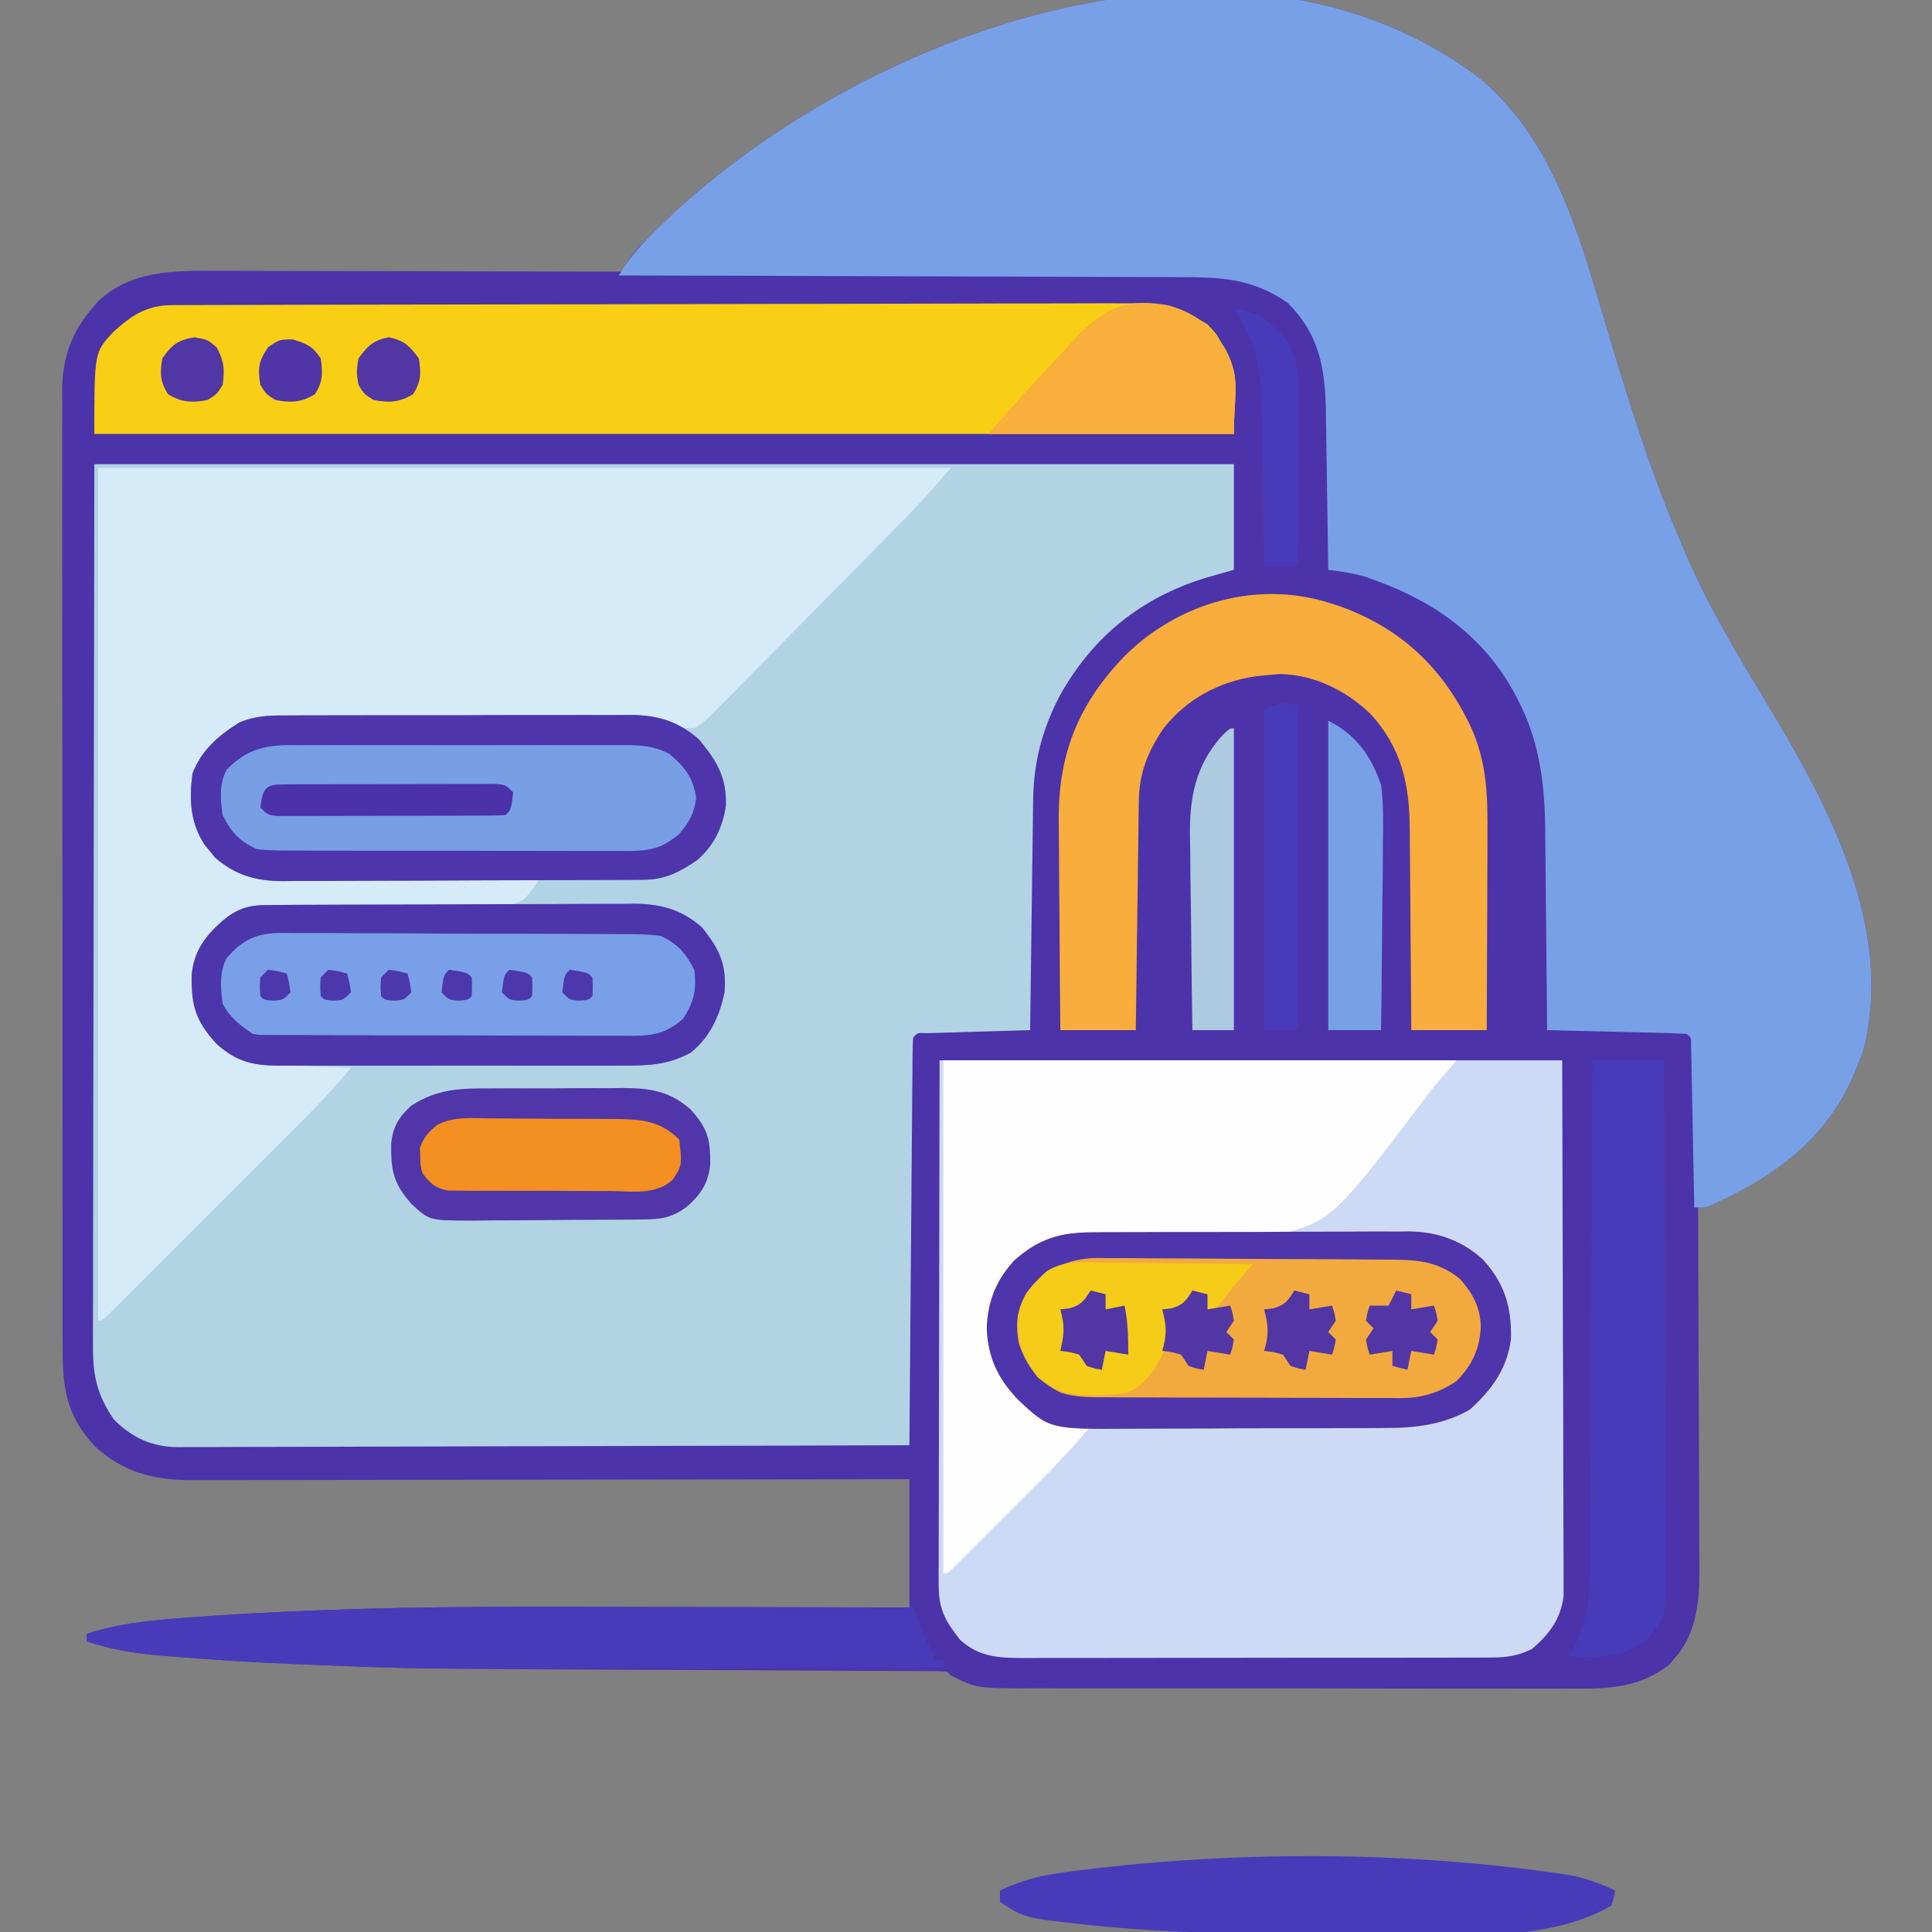 <?xml version="1.0" encoding="UTF-8"?>
<svg version="1.1" xmlns="http://www.w3.org/2000/svg" width="512" height="512">
<rect width="100%" height="100%" fill="#808080" stroke="none"/>
<path d="M0 0 C20.452 17.485 26.812 44.703 34.262 69.41 C39.856 87.945 45.581 106.117 53.375 123.875 C53.72 124.681 54.066 125.487 54.421 126.317 C60.551 140.528 68.59 153.622 76.559 166.848 C92.436 193.307 109.217 225.084 101.25 257 C100.681 258.646 100.054 260.272 99.375 261.875 C98.973 262.853 98.571 263.832 98.156 264.84 C90.334 282.07 76.073 291.443 59.375 298.875 C58.715 298.875 58.055 298.875 57.375 298.875 C57.385 300.815 57.385 300.815 57.395 302.794 C57.456 315.005 57.501 327.216 57.53 339.428 C57.546 345.705 57.567 351.982 57.601 358.26 C57.634 364.322 57.652 370.385 57.66 376.447 C57.665 378.755 57.676 381.064 57.692 383.372 C57.714 386.615 57.717 389.858 57.716 393.101 C57.732 394.52 57.732 394.52 57.748 395.967 C57.713 403.739 56.662 412.263 51.25 418.25 C50.732 418.856 50.214 419.462 49.68 420.086 C41.171 426.691 32.111 426.443 21.783 426.377 C20.11 426.38 18.437 426.386 16.764 426.393 C12.241 426.407 7.719 426.396 3.196 426.379 C-1.547 426.365 -6.291 426.372 -11.034 426.376 C-18.998 426.378 -26.96 426.365 -34.924 426.342 C-44.119 426.315 -53.313 426.313 -62.508 426.325 C-71.37 426.336 -80.232 426.33 -89.093 426.315 C-92.857 426.31 -96.622 426.31 -100.386 426.314 C-104.821 426.319 -109.255 426.309 -113.69 426.287 C-115.314 426.282 -116.938 426.281 -118.561 426.286 C-133.812 426.328 -133.812 426.328 -140.625 422.875 C-140.955 422.545 -141.285 422.215 -141.625 421.875 C-143.347 421.771 -145.074 421.737 -146.8 421.73 C-147.924 421.723 -149.048 421.716 -150.206 421.709 C-152.074 421.705 -152.074 421.705 -153.98 421.701 C-155.984 421.691 -157.988 421.681 -159.993 421.671 C-162.162 421.66 -164.331 421.652 -166.5 421.645 C-171.072 421.63 -175.643 421.606 -180.215 421.58 C-192.422 421.514 -204.629 421.457 -216.836 421.408 C-282.686 421.142 -282.686 421.142 -311.754 419.965 C-312.722 419.927 -313.691 419.888 -314.688 419.849 C-325.317 419.415 -335.919 418.755 -346.523 417.908 C-347.521 417.831 -348.518 417.754 -349.546 417.674 C-356.474 417.091 -362.997 416.055 -369.625 413.875 C-369.625 413.215 -369.625 412.555 -369.625 411.875 C-362.008 409.369 -354.499 408.461 -346.542 407.843 C-345.486 407.759 -344.43 407.675 -343.341 407.588 C-332.718 406.764 -322.092 406.184 -311.445 405.758 C-310.412 405.716 -309.379 405.674 -308.314 405.63 C-279.298 404.485 -250.266 404.642 -221.233 404.731 C-213.614 404.754 -205.996 404.764 -198.377 404.774 C-182.793 404.795 -167.209 404.831 -151.625 404.875 C-151.625 393.655 -151.625 382.435 -151.625 370.875 C-154.073 370.879 -156.521 370.884 -159.043 370.888 C-182.101 370.929 -205.158 370.959 -228.216 370.979 C-240.07 370.989 -251.924 371.003 -263.779 371.026 C-274.112 371.046 -284.445 371.059 -294.779 371.063 C-300.249 371.066 -305.719 371.072 -311.19 371.086 C-316.342 371.1 -321.494 371.104 -326.646 371.101 C-328.534 371.102 -330.421 371.106 -332.309 371.113 C-334.894 371.123 -337.479 371.121 -340.064 371.116 C-341.174 371.124 -341.174 371.124 -342.307 371.133 C-352.166 371.077 -360.288 368.87 -367.574 362.051 C-374.846 354.291 -376.072 346.877 -376.013 336.571 C-376.018 335.452 -376.023 334.333 -376.029 333.179 C-376.043 329.439 -376.036 325.698 -376.029 321.957 C-376.035 319.271 -376.042 316.585 -376.05 313.899 C-376.067 307.367 -376.068 300.834 -376.063 294.302 C-376.059 288.991 -376.06 283.68 -376.065 278.369 C-376.066 277.612 -376.067 276.855 -376.068 276.075 C-376.069 274.538 -376.071 273 -376.072 271.463 C-376.086 257.055 -376.081 242.646 -376.069 228.238 C-376.059 215.066 -376.072 201.894 -376.096 188.722 C-376.12 175.185 -376.13 161.648 -376.123 148.111 C-376.12 140.516 -376.122 132.921 -376.14 125.326 C-376.154 118.86 -376.155 112.395 -376.138 105.93 C-376.129 102.633 -376.129 99.337 -376.142 96.041 C-376.155 92.462 -376.144 88.884 -376.126 85.306 C-376.136 84.271 -376.145 83.237 -376.155 82.171 C-376.058 72.581 -373.016 65.575 -366.469 58.598 C-357.888 50.58 -346.649 50.574 -335.474 50.648 C-333.716 50.648 -333.716 50.648 -331.923 50.647 C-328.081 50.648 -324.24 50.664 -320.398 50.68 C-317.722 50.683 -315.046 50.686 -312.37 50.688 C-306.066 50.694 -299.763 50.711 -293.459 50.731 C-286.276 50.753 -279.094 50.764 -271.911 50.774 C-257.149 50.795 -242.387 50.83 -227.625 50.875 C-227.347 50.272 -227.07 49.669 -226.784 49.048 C-225.086 45.864 -222.557 43.559 -220 41.062 C-219.504 40.567 -219.007 40.071 -218.496 39.561 C-166.746 -11.597 -65.135 -50 0 0 Z " fill="#4C33A9" transform="translate(392.625,21.125)"/>
<path d="M0 0 C99.66 0 199.32 0 302 0 C302 9.24 302 18.48 302 28 C299.608 28.681 297.215 29.361 294.75 30.062 C277.511 35.309 264.76 45.541 255.955 61.182 C251.236 70.17 248.926 78.809 248.795 88.923 C248.785 89.587 248.775 90.252 248.765 90.936 C248.733 93.111 248.708 95.286 248.684 97.461 C248.663 98.977 248.642 100.493 248.621 102.009 C248.566 105.984 248.516 109.959 248.468 113.934 C248.417 117.997 248.362 122.059 248.307 126.121 C248.199 134.081 248.098 142.04 248 150 C247.096 150.025 246.193 150.05 245.262 150.076 C241.92 150.171 238.579 150.27 235.238 150.372 C233.789 150.416 232.341 150.457 230.893 150.497 C228.815 150.555 226.738 150.619 224.66 150.684 C223.409 150.72 222.157 150.757 220.867 150.795 C218.104 150.678 218.104 150.678 217 152 C216.892 153.404 216.853 154.813 216.842 156.22 C216.832 157.13 216.822 158.041 216.812 158.978 C216.806 159.985 216.801 160.991 216.795 162.028 C216.785 163.081 216.775 164.135 216.765 165.22 C216.733 168.721 216.708 172.222 216.684 175.723 C216.663 178.143 216.642 180.563 216.621 182.983 C216.565 189.366 216.516 195.75 216.468 202.133 C216.418 208.642 216.362 215.15 216.307 221.658 C216.199 234.439 216.097 247.219 216 260 C190.061 260.093 164.123 260.164 138.184 260.207 C126.14 260.228 114.097 260.256 102.053 260.302 C91.555 260.342 81.057 260.367 70.559 260.376 C65.001 260.382 59.443 260.394 53.885 260.423 C48.652 260.45 43.419 260.458 38.185 260.452 C36.266 260.454 34.347 260.461 32.429 260.477 C29.804 260.497 27.18 260.492 24.555 260.481 C23.8 260.493 23.045 260.504 22.267 260.516 C15.293 260.438 10.116 258.116 5.188 253.188 C0.461 246.301 -0.438 241.118 -0.361 232.933 C-0.363 231.937 -0.366 230.941 -0.369 229.915 C-0.374 226.576 -0.357 223.238 -0.341 219.899 C-0.34 217.465 -0.34 215.031 -0.342 212.597 C-0.342 206.081 -0.325 199.566 -0.304 193.05 C-0.287 186.936 -0.286 180.821 -0.284 174.706 C-0.268 156.825 -0.226 138.944 -0.188 121.062 C-0.126 81.112 -0.064 41.161 0 0 Z " fill="#B2D3E4" transform="translate(25,123)"/>
<path d="M0 0 C20.452 17.485 26.812 44.703 34.262 69.41 C39.856 87.945 45.581 106.117 53.375 123.875 C53.72 124.681 54.066 125.487 54.421 126.317 C60.551 140.528 68.59 153.622 76.559 166.848 C92.436 193.307 109.217 225.084 101.25 257 C100.681 258.646 100.054 260.272 99.375 261.875 C98.973 262.853 98.571 263.832 98.156 264.84 C90.391 281.945 76.087 291.646 59.375 298.875 C58.385 298.875 57.395 298.875 56.375 298.875 C56.365 298.313 56.354 297.752 56.344 297.173 C56.236 291.35 56.121 285.527 56.003 279.704 C55.959 277.528 55.918 275.352 55.878 273.177 C55.82 270.056 55.756 266.936 55.691 263.816 C55.666 262.348 55.666 262.348 55.641 260.849 C55.621 259.948 55.601 259.048 55.58 258.119 C55.565 257.322 55.549 256.525 55.533 255.704 C55.571 253.856 55.571 253.856 54.375 252.875 C51.638 252.715 48.923 252.616 46.184 252.559 C44.954 252.527 44.954 252.527 43.699 252.496 C41.07 252.43 38.441 252.371 35.812 252.312 C34.034 252.269 32.256 252.226 30.479 252.182 C26.111 252.074 21.743 251.973 17.375 251.875 C17.369 251.077 17.363 250.279 17.357 249.457 C17.299 241.882 17.227 234.307 17.139 226.733 C17.095 222.84 17.056 218.947 17.029 215.054 C17.002 211.287 16.962 207.52 16.912 203.752 C16.895 202.326 16.884 200.899 16.877 199.472 C16.819 187.369 15.507 175.699 9.875 164.812 C9.534 164.145 9.193 163.478 8.841 162.791 C0.847 147.944 -11.961 138.589 -27.625 132.875 C-28.589 132.521 -29.553 132.166 -30.547 131.801 C-33.897 130.793 -37.162 130.338 -40.625 129.875 C-40.633 129.256 -40.641 128.637 -40.65 127.999 C-40.736 121.526 -40.835 115.053 -40.942 108.58 C-40.981 106.168 -41.015 103.756 -41.047 101.344 C-41.093 97.866 -41.151 94.388 -41.211 90.91 C-41.228 89.306 -41.228 89.306 -41.246 87.67 C-41.468 76.244 -43.094 67.406 -51.375 59.125 C-60.571 52.759 -68.862 52.29 -79.793 52.329 C-81.42 52.32 -83.047 52.31 -84.674 52.298 C-89.068 52.27 -93.462 52.267 -97.856 52.267 C-102.456 52.264 -107.057 52.239 -111.657 52.216 C-120.358 52.175 -129.06 52.155 -137.761 52.142 C-147.672 52.126 -157.582 52.087 -167.493 52.047 C-187.87 51.965 -208.248 51.91 -228.625 51.875 C-226.203 47.665 -223.4 44.379 -219.938 41 C-219.2 40.263 -219.2 40.263 -218.447 39.512 C-166.709 -11.629 -65.103 -49.975 0 0 Z " fill="#78A0E7" transform="translate(392.625,21.125)"/>
<path d="M0 0 C54.45 0 108.9 0 165 0 C165.062 23.801 165.124 47.602 165.188 72.125 C165.215 79.64 165.242 87.156 165.27 94.899 C165.284 104.076 165.284 104.076 165.286 108.372 C165.289 111.373 165.3 114.373 165.317 117.374 C165.337 121.203 165.343 125.032 165.339 128.861 C165.34 130.266 165.346 131.67 165.358 133.074 C165.373 134.974 165.367 136.874 165.361 138.774 C165.364 139.837 165.366 140.901 165.369 141.997 C164.624 148.062 161.552 152.099 157 156 C153.276 157.821 150.287 158.252 146.162 158.261 C144.41 158.271 144.41 158.271 142.623 158.282 C141.351 158.28 140.079 158.277 138.768 158.275 C137.407 158.279 136.047 158.284 134.686 158.29 C130.998 158.304 127.311 158.304 123.622 158.302 C120.541 158.301 117.459 158.305 114.378 158.31 C107.107 158.321 99.836 158.322 92.565 158.316 C85.07 158.31 77.575 158.322 70.079 158.343 C63.639 158.361 57.198 158.367 50.757 158.364 C46.912 158.362 43.068 158.364 39.224 158.378 C35.608 158.391 31.993 158.389 28.377 158.376 C26.422 158.372 24.467 158.384 22.512 158.395 C15.8 158.355 10.593 158.27 5.391 153.535 C1.459 148.459 -0.252 145.48 -0.241 139.014 C-0.243 137.791 -0.246 136.568 -0.249 135.308 C-0.242 133.951 -0.234 132.593 -0.227 131.235 C-0.226 129.783 -0.227 128.331 -0.228 126.879 C-0.228 122.99 -0.217 119.101 -0.203 115.213 C-0.191 111.563 -0.191 107.914 -0.189 104.265 C-0.179 93.593 -0.151 82.922 -0.125 72.25 C-0.084 48.407 -0.043 24.565 0 0 Z " fill="#CDDAF6" transform="translate(249,281)"/>
<path d="M0 0 C74.58 0 149.16 0 226 0 C222.008 4.658 218.028 9.142 213.739 13.502 C213.144 14.109 212.55 14.717 211.937 15.342 C205.796 21.609 199.621 27.842 193.443 34.072 C190.514 37.028 187.596 39.995 184.688 42.971 C181.165 46.576 177.623 50.161 174.066 53.732 C172.716 55.094 171.374 56.462 170.039 57.838 C168.174 59.755 166.286 61.646 164.391 63.533 C163.846 64.106 163.301 64.678 162.739 65.268 C161.155 66.814 161.155 66.814 158 69 C154.505 68.911 152.117 68.558 149 67 C147.576 66.898 146.148 66.856 144.72 66.846 C143.821 66.837 142.923 66.829 141.997 66.82 C141.009 66.816 140.02 66.812 139.002 66.807 C137.443 66.795 137.443 66.795 135.853 66.782 C132.4 66.757 128.948 66.741 125.496 66.727 C124.318 66.721 123.139 66.716 121.925 66.71 C115.684 66.684 109.442 66.664 103.201 66.65 C96.76 66.633 90.32 66.589 83.88 66.538 C78.924 66.504 73.968 66.492 69.012 66.487 C66.638 66.48 64.265 66.465 61.892 66.441 C58.562 66.409 55.234 66.409 51.904 66.417 C50.93 66.4 49.955 66.384 48.951 66.367 C42.214 66.428 37.474 68.027 32 72 C26.588 77.689 25.537 82.245 25.688 89.957 C26.289 95.81 28.566 99.978 32.938 103.875 C38.124 107.474 42.307 108.299 48.544 108.319 C49.657 108.334 49.657 108.334 50.793 108.349 C53.233 108.38 55.673 108.397 58.113 108.414 C59.81 108.433 61.507 108.452 63.204 108.473 C67.66 108.524 72.117 108.564 76.574 108.601 C81.126 108.641 85.677 108.692 90.229 108.742 C99.152 108.839 108.076 108.923 117 109 C112.924 114.781 112.924 114.781 108.878 115.739 C107.708 115.735 106.538 115.73 105.333 115.725 C104.359 115.734 104.359 115.734 103.365 115.743 C101.227 115.756 99.091 115.727 96.953 115.699 C95.457 115.703 93.961 115.71 92.466 115.719 C88.53 115.738 84.595 115.724 80.659 115.701 C74.375 115.666 68.091 115.672 61.808 115.697 C59.624 115.699 57.442 115.681 55.259 115.662 C46.68 115.634 39.435 116.108 32.125 120.875 C27.39 125.61 25.874 130.255 25.75 136.812 C25.83 142.889 27.369 147.06 31.312 151.75 C36.924 156.448 42.266 158.038 49.422 158.316 C50.447 158.358 51.471 158.4 52.527 158.443 C53.591 158.483 54.654 158.522 55.75 158.562 C56.829 158.606 57.908 158.649 59.02 158.693 C61.68 158.799 64.34 158.901 67 159 C63.124 163.634 59.106 168.04 54.827 172.302 C53.95 173.182 53.95 173.182 53.056 174.079 C51.148 175.991 49.236 177.9 47.324 179.809 C45.99 181.144 44.656 182.479 43.321 183.814 C40.538 186.599 37.754 189.381 34.968 192.163 C31.388 195.736 27.814 199.314 24.24 202.894 C21.493 205.645 18.743 208.394 15.992 211.142 C14.672 212.461 13.353 213.781 12.034 215.102 C10.201 216.938 8.364 218.771 6.526 220.603 C5.978 221.153 5.43 221.703 4.865 222.27 C1.114 226 1.114 226 0 226 C0 151.42 0 76.84 0 0 Z " fill="#D6EBF8" transform="translate(26,124)"/>
<path d="M0 0 C0.937 -0.005 1.874 -0.01 2.839 -0.015 C4.386 -0.016 4.386 -0.016 5.963 -0.017 C7.604 -0.023 7.604 -0.023 9.279 -0.03 C12.963 -0.044 16.648 -0.05 20.333 -0.056 C22.967 -0.064 25.602 -0.072 28.236 -0.081 C36.157 -0.105 44.077 -0.12 51.997 -0.133 C54.235 -0.136 56.472 -0.14 58.71 -0.144 C72.608 -0.17 86.507 -0.192 100.406 -0.204 C103.625 -0.207 106.845 -0.21 110.064 -0.213 C110.864 -0.214 111.664 -0.215 112.489 -0.215 C125.444 -0.228 138.399 -0.261 151.354 -0.303 C164.659 -0.345 177.964 -0.369 191.269 -0.374 C198.738 -0.378 206.206 -0.389 213.674 -0.422 C220.037 -0.45 226.399 -0.461 232.761 -0.45 C236.005 -0.445 239.248 -0.45 242.492 -0.472 C246.016 -0.495 249.539 -0.487 253.063 -0.471 C254.079 -0.485 255.094 -0.499 256.14 -0.513 C263.217 -0.435 268.501 1.273 274.458 5.137 C276.712 7.489 276.712 7.489 278.02 9.762 C278.475 10.517 278.93 11.273 279.399 12.051 C283.284 19.706 281.458 23.264 281.458 34.137 C181.798 34.137 82.138 34.137 -20.542 34.137 C-20.542 12.544 -20.542 12.544 -15.542 7.137 C-10.711 2.738 -6.67 0.019 0 0 Z " fill="#F8CF15" transform="translate(45.542,80.863)"/>
<path d="M0 0 C44.88 0 89.76 0 136 0 C134.02 2.31 132.04 4.62 130 7 C128.902 8.41 127.816 9.831 126.751 11.267 C102.341 43.382 102.341 43.382 84.663 46.819 C70.813 48.593 56.638 47.91 42.779 46.478 C33.602 45.583 27.129 47.295 19.832 53.152 C14.836 58.191 12.718 63.979 12.375 71 C12.746 78.802 15.607 85.138 21.375 90.438 C26.784 94.582 32.253 96.312 39 97 C34.698 102.138 30.193 106.954 25.449 111.684 C24.75 112.384 24.05 113.084 23.33 113.806 C21.865 115.272 20.398 116.736 18.93 118.2 C16.673 120.452 14.421 122.709 12.17 124.967 C10.743 126.394 9.315 127.82 7.887 129.246 C6.873 130.263 6.873 130.263 5.838 131.301 C4.906 132.228 4.906 132.228 3.956 133.174 C3.408 133.721 2.859 134.268 2.295 134.832 C1 136 1 136 0 136 C0 91.12 0 46.24 0 0 Z " fill="#FEFEFE" transform="translate(250,281)"/>
<path d="M0 0 C1.455 -0.013 1.455 -0.013 2.939 -0.026 C6.138 -0.049 9.336 -0.05 12.534 -0.049 C14.766 -0.056 16.998 -0.064 19.23 -0.072 C23.907 -0.085 28.584 -0.087 33.261 -0.081 C39.238 -0.075 45.213 -0.106 51.189 -0.146 C55.8 -0.172 60.41 -0.175 65.021 -0.171 C67.223 -0.173 69.425 -0.183 71.627 -0.2 C74.717 -0.223 77.805 -0.213 80.895 -0.195 C81.794 -0.209 82.693 -0.222 83.619 -0.236 C91.04 -0.138 97.558 2.11 103.124 7.16 C108.925 13.401 110.865 19.923 110.612 28.357 C109.572 36.201 105.513 41.752 99.757 46.947 C92.838 50.942 85.364 51.867 77.509 51.84 C76.141 51.853 76.141 51.853 74.745 51.866 C71.763 51.889 68.782 51.89 65.8 51.889 C63.708 51.896 61.616 51.903 59.525 51.912 C55.154 51.925 50.783 51.927 46.413 51.921 C40.831 51.915 35.25 51.946 29.669 51.986 C25.353 52.012 21.038 52.015 16.723 52.011 C14.666 52.013 12.608 52.022 10.551 52.04 C-11.608 52.212 -11.608 52.212 -19.903 44.445 C-25.269 38.869 -27.907 33.38 -28.294 25.607 C-28.089 18.487 -25.925 12.864 -21.114 7.572 C-14.552 1.637 -8.679 -0.028 0 0 Z " fill="#F2AA3F" transform="translate(289.794,326.58)"/>
<path d="M0 0 C1.041 -0.007 2.083 -0.014 3.156 -0.021 C6.591 -0.039 10.026 -0.035 13.461 -0.03 C15.855 -0.034 18.249 -0.039 20.642 -0.045 C25.657 -0.054 30.672 -0.052 35.688 -0.042 C42.106 -0.031 48.523 -0.051 54.941 -0.08 C59.884 -0.098 64.827 -0.098 69.771 -0.092 C72.137 -0.092 74.502 -0.098 76.868 -0.111 C80.181 -0.125 83.492 -0.115 86.805 -0.098 C87.776 -0.107 88.748 -0.117 89.749 -0.127 C96.966 -0.049 102.298 1.57 107.774 6.369 C112.506 12.086 115.127 16.349 114.899 23.935 C114.048 29.654 111.692 34.535 107.301 38.334 C102.656 41.501 98.823 43.52 93.125 43.551 C92.223 43.558 91.322 43.566 90.394 43.573 C88.914 43.577 88.914 43.577 87.404 43.581 C85.843 43.591 85.843 43.591 84.25 43.601 C80.798 43.621 77.347 43.632 73.895 43.642 C72.127 43.648 72.127 43.648 70.323 43.655 C64.083 43.676 57.843 43.69 51.602 43.699 C45.161 43.71 38.719 43.745 32.278 43.784 C27.322 43.811 22.366 43.819 17.41 43.823 C15.035 43.827 12.661 43.839 10.287 43.858 C6.96 43.882 3.634 43.881 0.306 43.874 C-0.67 43.887 -1.646 43.9 -2.652 43.913 C-9.734 43.859 -15.072 42.335 -20.492 37.658 C-20.938 37.1 -21.384 36.542 -21.843 35.967 C-22.305 35.411 -22.766 34.855 -23.242 34.283 C-27.102 28.369 -27.341 22.273 -26.468 15.404 C-23.99 9.066 -19.613 5.387 -13.962 1.824 C-9.227 -0.1 -5.065 -0.023 0 0 Z " fill="#789EE6" transform="translate(77.468,189.596)"/>
<path d="M0 0 C1.377 -0.011 1.377 -0.011 2.782 -0.022 C3.787 -0.024 4.793 -0.027 5.828 -0.03 C6.889 -0.036 7.949 -0.043 9.042 -0.05 C12.558 -0.069 16.075 -0.081 19.591 -0.091 C20.792 -0.095 21.993 -0.099 23.23 -0.103 C29.587 -0.124 35.944 -0.139 42.301 -0.148 C48.864 -0.159 55.426 -0.193 61.989 -0.233 C67.037 -0.259 72.086 -0.268 77.135 -0.271 C79.554 -0.276 81.973 -0.288 84.391 -0.306 C87.781 -0.331 91.169 -0.33 94.559 -0.323 C96.051 -0.342 96.051 -0.342 97.574 -0.362 C104.714 -0.308 110.074 1.176 115.54 5.893 C120.08 11.574 122.142 15.649 121.517 23.147 C120.178 29.491 117.673 35.035 112.517 39.147 C106.515 42.348 101.449 42.576 94.72 42.535 C93.656 42.541 92.591 42.546 91.495 42.551 C87.99 42.564 84.486 42.556 80.982 42.546 C78.54 42.548 76.098 42.551 73.656 42.554 C68.545 42.559 63.433 42.552 58.321 42.538 C51.772 42.521 45.223 42.531 38.674 42.549 C33.634 42.56 28.594 42.556 23.554 42.549 C21.139 42.547 18.724 42.549 16.309 42.556 C12.934 42.564 9.56 42.552 6.185 42.535 C5.189 42.541 4.193 42.547 3.167 42.554 C-3.662 42.491 -7.975 41.421 -13.17 36.71 C-18.591 30.704 -19.804 26.731 -19.698 18.678 C-19.154 12.274 -16.184 8.275 -11.483 4.147 C-7.732 1.058 -4.844 0.026 0 0 Z " fill="#789FE7" transform="translate(70.483,239.853)"/>
<path d="M0 0 C1.176 0.385 1.176 0.385 2.375 0.777 C18.517 6.654 29.479 17.191 36.75 32.562 C41.122 42.138 41.272 51.11 41.195 61.438 C41.192 62.928 41.189 64.419 41.187 65.91 C41.179 69.809 41.16 73.709 41.137 77.608 C41.117 81.597 41.108 85.585 41.098 89.574 C41.076 97.383 41.041 105.191 41 113 C34.4 113 27.8 113 21 113 C20.991 111.053 20.981 109.106 20.972 107.1 C20.936 100.634 20.882 94.168 20.816 87.702 C20.777 83.786 20.745 79.869 20.729 75.953 C20.714 72.166 20.679 68.379 20.632 64.593 C20.617 63.155 20.609 61.718 20.608 60.28 C20.594 48.033 18.538 38.192 10 29 C3.616 22.939 -4.664 18.877 -13.562 18.625 C-15.045 18.709 -16.525 18.835 -18 19 C-18.79 19.082 -19.58 19.165 -20.395 19.25 C-30.091 20.716 -38.425 25.237 -44.566 32.91 C-48.87 39.183 -51.105 44.852 -51.205 52.491 C-51.22 53.472 -51.22 53.472 -51.235 54.473 C-51.267 56.631 -51.292 58.79 -51.316 60.949 C-51.337 62.447 -51.358 63.945 -51.379 65.443 C-51.435 69.383 -51.484 73.324 -51.532 77.265 C-51.582 81.287 -51.638 85.308 -51.693 89.33 C-51.801 97.22 -51.902 105.11 -52 113 C-58.6 113 -65.2 113 -72 113 C-72.091 104.211 -72.164 95.422 -72.207 86.632 C-72.228 82.55 -72.256 78.468 -72.302 74.385 C-72.346 70.436 -72.369 66.488 -72.38 62.539 C-72.387 61.042 -72.401 59.544 -72.423 58.047 C-72.674 40.066 -67.351 26.683 -54.902 13.805 C-40.577 -0.411 -19.468 -6.452 0 0 Z " fill="#F8AD3C" transform="translate(353,160)"/>
<path d="M0 0 C7.679 0.023 15.358 0.034 23.038 0.043 C38.746 0.064 54.454 0.099 70.163 0.144 C70.428 0.82 70.694 1.495 70.968 2.191 C71.497 3.529 71.497 3.529 72.038 4.894 C72.56 6.217 72.56 6.217 73.093 7.566 C74.027 9.818 75.041 11.981 76.163 14.144 C76.823 14.144 77.483 14.144 78.163 14.144 C78.163 14.804 78.163 15.464 78.163 16.144 C60.642 16.192 43.122 16.226 25.601 16.248 C17.46 16.258 9.318 16.272 1.176 16.295 C-61.442 16.47 -61.442 16.47 -90.939 15.261 C-91.908 15.222 -92.877 15.183 -93.875 15.143 C-104.512 14.698 -115.125 14.023 -125.737 13.176 C-126.735 13.098 -127.732 13.021 -128.76 12.941 C-135.687 12.36 -142.21 11.324 -148.837 9.144 C-148.837 8.484 -148.837 7.824 -148.837 7.144 C-141.22 4.638 -133.709 3.73 -125.753 3.112 C-124.696 3.028 -123.64 2.944 -122.551 2.857 C-111.939 2.034 -101.324 1.453 -90.689 1.027 C-89.656 0.985 -88.623 0.943 -87.559 0.899 C-58.384 -0.252 -29.192 -0.089 0 0 Z " fill="#473BB9" transform="translate(171.837,425.856)"/>
<path d="M0 0 C6.27 0 12.54 0 19 0 C19.093 18.915 19.164 37.83 19.207 56.745 C19.228 65.528 19.256 74.311 19.302 83.094 C19.342 90.75 19.367 98.406 19.376 106.063 C19.382 110.116 19.394 114.168 19.423 118.221 C19.45 122.039 19.458 125.856 19.452 129.674 C19.454 131.072 19.461 132.47 19.477 133.869 C19.615 147.109 19.615 147.109 15 153 C9.853 156.991 6.244 158.132 -0.188 158.062 C-1.274 158.053 -2.361 158.044 -3.48 158.035 C-4.728 158.018 -4.728 158.018 -6 158 C-5.732 157.505 -5.464 157.01 -5.188 156.5 C-1.139 147.976 -0.556 141.085 -0.568 131.689 C-0.559 130.25 -0.548 128.81 -0.537 127.371 C-0.509 123.483 -0.5 119.595 -0.494 115.707 C-0.484 111.637 -0.458 107.566 -0.434 103.495 C-0.39 95.796 -0.362 88.097 -0.339 80.398 C-0.311 71.629 -0.268 62.86 -0.222 54.091 C-0.13 36.061 -0.058 18.03 0 0 Z " fill="#473BB9" transform="translate(422,281)"/>
<path d="M0 0 C1.257 -0.006 2.514 -0.012 3.809 -0.019 C6.459 -0.026 9.107 -0.025 11.757 -0.01 C15.133 0.007 18.507 -0.016 21.883 -0.051 C25.13 -0.079 28.378 -0.069 31.625 -0.062 C33.428 -0.082 33.428 -0.082 35.268 -0.103 C42.394 -0.024 47.353 0.788 52.812 5.566 C57.302 10.516 58.118 13.49 58.023 20.031 C57.605 25.064 55.508 28.143 51.812 31.379 C47.689 34.385 44.943 34.697 39.968 34.743 C38.766 34.756 37.564 34.769 36.326 34.782 C35.026 34.79 33.726 34.797 32.387 34.805 C31.724 34.809 31.061 34.813 30.378 34.817 C26.87 34.838 23.362 34.852 19.854 34.862 C16.239 34.873 12.625 34.907 9.01 34.947 C6.223 34.973 3.436 34.981 0.648 34.985 C-1.329 34.992 -3.307 35.018 -5.284 35.045 C-16.438 35.018 -16.438 35.018 -21.188 30.566 C-25.974 25.133 -26.609 21.778 -26.523 14.617 C-26.017 10.019 -24.515 7.66 -21.188 4.566 C-14.199 0.095 -8.167 -0.034 0 0 Z " fill="#5036A8" transform="translate(130.188,288.434)"/>
<path d="M0 0 C0.765 0.11 1.531 0.22 2.32 0.333 C7.066 1.114 10.996 2.532 15.312 4.562 C15.051 6.461 15.051 6.461 14.312 8.562 C-5.281 20.197 -39.007 15.914 -61.13 15.878 C-64.197 15.874 -67.265 15.88 -70.333 15.899 C-86.512 15.994 -102.568 15.772 -118.684 14.23 C-120.543 14.056 -120.543 14.056 -122.439 13.878 C-141.194 11.892 -141.194 11.892 -147.688 7.562 C-147.688 6.572 -147.688 5.582 -147.688 4.562 C-142.646 2.19 -137.905 0.794 -132.375 0 C-131.525 -0.122 -130.675 -0.244 -129.8 -0.37 C-87.654 -5.952 -42.094 -6.053 0 0 Z " fill="#473BB9" transform="translate(412.688,496.438)"/>
<path d="M0 0 C1.041 -0.007 2.083 -0.014 3.156 -0.021 C6.591 -0.039 10.026 -0.035 13.461 -0.03 C15.855 -0.034 18.249 -0.039 20.642 -0.045 C25.657 -0.054 30.672 -0.052 35.688 -0.042 C42.106 -0.031 48.523 -0.051 54.941 -0.08 C59.884 -0.098 64.827 -0.098 69.771 -0.092 C72.137 -0.092 74.502 -0.098 76.868 -0.111 C80.181 -0.125 83.492 -0.115 86.805 -0.098 C87.776 -0.107 88.748 -0.117 89.749 -0.127 C96.966 -0.049 102.298 1.57 107.774 6.369 C112.506 12.086 115.127 16.349 114.899 23.935 C114.048 29.654 111.692 34.535 107.301 38.334 C102.656 41.501 98.823 43.52 93.125 43.551 C92.223 43.558 91.322 43.566 90.394 43.573 C88.914 43.577 88.914 43.577 87.404 43.581 C85.843 43.591 85.843 43.591 84.25 43.601 C80.798 43.621 77.347 43.632 73.895 43.642 C72.127 43.648 72.127 43.648 70.323 43.655 C64.083 43.676 57.843 43.69 51.602 43.699 C45.161 43.71 38.719 43.745 32.278 43.784 C27.322 43.811 22.366 43.819 17.41 43.823 C15.035 43.827 12.661 43.839 10.287 43.858 C6.96 43.882 3.634 43.881 0.306 43.874 C-0.67 43.887 -1.646 43.9 -2.652 43.913 C-9.734 43.859 -15.072 42.335 -20.492 37.658 C-20.938 37.1 -21.384 36.542 -21.843 35.967 C-22.305 35.411 -22.766 34.855 -23.242 34.283 C-27.102 28.369 -27.341 22.273 -26.468 15.404 C-23.99 9.066 -19.613 5.387 -13.962 1.824 C-9.227 -0.1 -5.065 -0.023 0 0 Z M-17.378 14.349 C-19.423 18.203 -19.07 22.175 -18.468 26.404 C-16.247 30.929 -14.029 33.324 -9.468 35.404 C-6.068 35.848 -2.691 35.824 0.735 35.808 C2.272 35.818 2.272 35.818 3.841 35.829 C7.226 35.847 10.611 35.843 13.997 35.838 C16.352 35.842 18.707 35.848 21.062 35.854 C25.997 35.862 30.932 35.86 35.867 35.85 C42.19 35.839 48.513 35.859 54.836 35.888 C59.699 35.906 64.563 35.906 69.426 35.9 C71.757 35.9 74.088 35.906 76.419 35.919 C79.68 35.934 82.939 35.923 86.199 35.906 C87.642 35.92 87.642 35.92 89.114 35.935 C94.761 35.873 98.078 35.22 102.532 31.404 C105.285 28.143 106.427 26.14 107.032 21.904 C106.27 16.572 104.068 13.716 100.021 10.261 C95.329 7.764 91.558 7.842 86.323 7.886 C85.309 7.879 84.295 7.872 83.251 7.865 C79.908 7.848 76.566 7.859 73.223 7.873 C70.894 7.87 68.566 7.866 66.237 7.861 C61.359 7.855 56.481 7.864 51.603 7.883 C45.357 7.905 39.112 7.892 32.867 7.868 C28.058 7.854 23.25 7.858 18.441 7.869 C16.139 7.871 13.836 7.868 11.534 7.859 C8.312 7.849 5.092 7.864 1.87 7.886 C0.923 7.878 -0.025 7.87 -1.001 7.862 C-7.861 7.949 -12.427 9.307 -17.378 14.349 Z " fill="#4E35AB" transform="translate(77.468,189.596)"/>
<path d="M0 0 C1.377 -0.011 1.377 -0.011 2.782 -0.022 C3.787 -0.024 4.793 -0.027 5.828 -0.03 C6.889 -0.036 7.949 -0.043 9.042 -0.05 C12.558 -0.069 16.075 -0.081 19.591 -0.091 C20.792 -0.095 21.993 -0.099 23.23 -0.103 C29.587 -0.124 35.944 -0.139 42.301 -0.148 C48.864 -0.159 55.426 -0.193 61.989 -0.233 C67.037 -0.259 72.086 -0.268 77.135 -0.271 C79.554 -0.276 81.973 -0.288 84.391 -0.306 C87.781 -0.331 91.169 -0.33 94.559 -0.323 C96.051 -0.342 96.051 -0.342 97.574 -0.362 C104.714 -0.308 110.074 1.176 115.54 5.893 C120.08 11.574 122.142 15.649 121.517 23.147 C120.178 29.491 117.673 35.035 112.517 39.147 C106.515 42.348 101.449 42.576 94.72 42.535 C93.656 42.541 92.591 42.546 91.495 42.551 C87.99 42.564 84.486 42.556 80.982 42.546 C78.54 42.548 76.098 42.551 73.656 42.554 C68.545 42.559 63.433 42.552 58.321 42.538 C51.772 42.521 45.223 42.531 38.674 42.549 C33.634 42.56 28.594 42.556 23.554 42.549 C21.139 42.547 18.724 42.549 16.309 42.556 C12.934 42.564 9.56 42.552 6.185 42.535 C5.189 42.541 4.193 42.547 3.167 42.554 C-3.662 42.491 -7.975 41.421 -13.17 36.71 C-18.591 30.704 -19.804 26.731 -19.698 18.678 C-19.154 12.274 -16.184 8.275 -11.483 4.147 C-7.732 1.058 -4.844 0.026 0 0 Z M-10.483 14.147 C-12.346 17.874 -12.049 22.09 -11.483 26.147 C-9.586 29.751 -6.857 31.898 -3.483 34.147 C-1.393 34.453 -1.393 34.453 0.938 34.415 C1.842 34.423 2.746 34.432 3.677 34.44 C4.667 34.44 5.657 34.439 6.676 34.438 C8.243 34.448 8.243 34.448 9.841 34.458 C13.302 34.477 16.763 34.481 20.224 34.483 C22.627 34.49 25.03 34.496 27.432 34.503 C32.474 34.515 37.515 34.519 42.556 34.518 C49.016 34.518 55.476 34.545 61.935 34.579 C66.9 34.602 71.864 34.606 76.829 34.605 C79.21 34.607 81.592 34.616 83.973 34.631 C87.306 34.651 90.637 34.645 93.969 34.633 C94.953 34.644 95.937 34.655 96.95 34.667 C102.637 34.615 106.056 34.041 110.517 30.147 C113.427 25.782 114.168 22.352 113.517 17.147 C111.209 12.703 109.069 10.201 104.517 8.147 C101.061 7.694 97.628 7.707 94.146 7.711 C93.104 7.701 92.061 7.691 90.986 7.681 C87.541 7.652 84.096 7.646 80.65 7.643 C78.252 7.634 75.855 7.624 73.457 7.613 C68.432 7.595 63.407 7.589 58.382 7.591 C51.947 7.592 45.512 7.551 39.077 7.499 C34.126 7.466 29.174 7.46 24.222 7.461 C21.85 7.458 19.478 7.444 17.105 7.421 C13.785 7.392 10.467 7.4 7.146 7.418 C6.17 7.402 5.193 7.385 4.186 7.367 C-2.434 7.459 -6.161 9.044 -10.483 14.147 Z " fill="#4D35AC" transform="translate(70.483,239.853)"/>
<path d="M0 0 C1.455 -0.013 1.455 -0.013 2.939 -0.026 C6.138 -0.049 9.336 -0.05 12.534 -0.049 C14.766 -0.056 16.998 -0.064 19.23 -0.072 C23.907 -0.085 28.584 -0.087 33.261 -0.081 C39.238 -0.075 45.213 -0.106 51.189 -0.146 C55.8 -0.172 60.41 -0.175 65.021 -0.171 C67.223 -0.173 69.425 -0.183 71.627 -0.2 C74.717 -0.223 77.805 -0.213 80.895 -0.195 C81.794 -0.209 82.693 -0.222 83.619 -0.236 C91.04 -0.138 97.558 2.11 103.124 7.16 C108.925 13.401 110.865 19.923 110.612 28.357 C109.572 36.201 105.513 41.752 99.757 46.947 C92.838 50.942 85.364 51.867 77.509 51.84 C76.141 51.853 76.141 51.853 74.745 51.866 C71.763 51.889 68.782 51.89 65.8 51.889 C63.708 51.896 61.616 51.903 59.525 51.912 C55.154 51.925 50.783 51.927 46.413 51.921 C40.831 51.915 35.25 51.946 29.669 51.986 C25.353 52.012 21.038 52.015 16.723 52.011 C14.666 52.013 12.608 52.022 10.551 52.04 C-11.608 52.212 -11.608 52.212 -19.903 44.445 C-25.269 38.869 -27.907 33.38 -28.294 25.607 C-28.089 18.487 -25.925 12.864 -21.114 7.572 C-14.552 1.637 -8.679 -0.028 0 0 Z M-17.856 16.17 C-20.243 20.579 -20.72 24.508 -19.794 29.42 C-17.728 35.627 -14.569 39.466 -8.701 42.503 C-4.676 43.772 -0.921 43.715 3.276 43.71 C4.633 43.721 4.633 43.721 6.017 43.731 C9.003 43.75 11.989 43.754 14.976 43.756 C17.057 43.762 19.138 43.769 21.219 43.776 C25.581 43.788 29.943 43.792 34.305 43.791 C39.883 43.79 45.461 43.818 51.04 43.852 C55.339 43.874 59.638 43.878 63.937 43.877 C65.993 43.88 68.049 43.888 70.105 43.904 C72.986 43.924 75.867 43.918 78.748 43.906 C79.591 43.917 80.433 43.928 81.301 43.94 C87.052 43.879 91.388 42.621 96.206 39.42 C100.379 35.137 102.267 31.041 102.644 25.107 C102.513 19.881 100.587 16.332 97.206 12.42 C90.901 7.297 85.1 7.267 77.336 7.227 C76.452 7.219 75.569 7.211 74.658 7.202 C71.742 7.178 68.826 7.161 65.909 7.146 C64.41 7.138 64.41 7.138 62.881 7.13 C57.593 7.104 52.305 7.084 47.017 7.07 C42.65 7.056 38.284 7.029 33.917 6.988 C28.633 6.938 23.35 6.914 18.066 6.907 C16.058 6.9 14.05 6.885 12.043 6.861 C9.226 6.829 6.411 6.829 3.594 6.836 C2.774 6.82 1.954 6.804 1.109 6.787 C-6.668 6.87 -13.202 9.815 -17.856 16.17 Z " fill="#4E35AB" transform="translate(289.794,326.58)"/>
<path d="M0 0 C7.2 2.209 11.061 5.472 14.941 11.914 C18.826 19.569 17 23.127 17 34 C-4.45 34 -25.9 34 -48 34 C-42.417 27.487 -36.763 21.129 -30.836 14.936 C-29.655 13.688 -28.489 12.427 -27.338 11.151 C-18.843 1.761 -13.005 -2.532 0 0 Z " fill="#F9AF3B" transform="translate(310,81)"/>
<path d="M0 0 C1.124 0.006 2.247 0.011 3.405 0.017 C6.981 0.039 10.557 0.09 14.133 0.141 C16.562 0.161 18.992 0.179 21.422 0.195 C27.368 0.239 33.313 0.306 39.258 0.391 C38.647 1.097 38.647 1.097 38.024 1.819 C37.488 2.442 36.951 3.065 36.398 3.707 C35.868 4.323 35.337 4.938 34.79 5.573 C33.485 7.121 32.239 8.72 31.008 10.328 C30.43 11.009 29.853 11.689 29.258 12.391 C28.598 12.391 27.938 12.391 27.258 12.391 C26.763 10.411 26.763 10.411 26.258 8.391 C24.317 8.667 24.317 8.667 22.258 9.391 C21.598 10.381 20.938 11.371 20.258 12.391 C18.938 12.391 17.618 12.391 16.258 12.391 C16.505 13.288 16.505 13.288 16.758 14.203 C18.059 19.898 15.764 23.894 12.91 28.625 C10.447 31.789 8.273 33.982 4.222 34.803 C1.845 35.045 -0.478 35.133 -2.867 35.141 C-4.031 35.145 -4.031 35.145 -5.219 35.15 C-10.45 34.949 -13.605 33.817 -17.742 30.391 C-21.637 25.232 -23.169 21.188 -23.086 14.805 C-22.323 9.444 -19.335 5.795 -15.371 2.301 C-10.686 -0.743 -5.391 -0.103 0 0 Z " fill="#F5CC18" transform="translate(292.742,334.609)"/>
<path d="M0 0 C1.176 -0 2.352 -0 3.563 -0 C6.044 0.005 8.526 0.023 11.007 0.052 C14.799 0.094 18.59 0.093 22.383 0.086 C24.797 0.096 27.211 0.109 29.625 0.125 C31.322 0.125 31.322 0.125 33.053 0.126 C39.79 0.227 44.823 0.604 49.812 5.594 C50.594 12.405 50.594 12.405 48.106 16.19 C43.729 20.381 37.205 19.282 31.559 19.223 C29.619 19.226 29.619 19.226 27.64 19.23 C24.909 19.233 22.179 19.218 19.448 19.191 C15.951 19.157 12.456 19.163 8.96 19.181 C5.618 19.194 2.276 19.176 -1.066 19.16 C-2.321 19.165 -3.575 19.17 -4.867 19.175 C-6.614 19.151 -6.614 19.151 -8.397 19.127 C-9.421 19.121 -10.445 19.115 -11.5 19.108 C-14.882 18.461 -16.069 17.253 -18.188 14.594 C-18.789 12.41 -18.789 12.41 -18.812 10.156 C-18.846 9.415 -18.88 8.674 -18.914 7.91 C-18.018 5.054 -16.57 3.518 -14.249 1.665 C-9.858 -0.617 -4.833 -0.07 0 0 Z " fill="#F39021" transform="translate(130.188,296.406)"/>
<path d="M0 0 C7.414 3.707 11.334 9.277 14 17 C14.65 22.069 14.586 27.096 14.488 32.195 C14.479 33.638 14.472 35.081 14.467 36.524 C14.448 40.289 14.399 44.054 14.343 47.818 C14.292 51.673 14.269 55.528 14.244 59.383 C14.191 66.922 14.103 74.461 14 82 C9.38 82 4.76 82 0 82 C0 54.94 0 27.88 0 0 Z " fill="#78A0E7" transform="translate(352,191)"/>
<path d="M0 0 C0 26.4 0 52.8 0 80 C-3.63 80 -7.26 80 -11 80 C-11.14 71.863 -11.246 63.726 -11.311 55.588 C-11.342 51.808 -11.384 48.029 -11.453 44.249 C-11.518 40.592 -11.554 36.936 -11.569 33.278 C-11.58 31.892 -11.602 30.507 -11.634 29.121 C-11.874 18.532 -10.223 9.694 -2.862 1.669 C-1 0 -1 0 0 0 Z " fill="#ADCAE1" transform="translate(327,193)"/>
<path d="M0 0 C0 28.38 0 56.76 0 86 C-2.97 86 -5.94 86 -9 86 C-9 57.95 -9 29.9 -9 1 C-4 -1 -4 -1 0 0 Z " fill="#473BB9" transform="translate(344,187)"/>
<path d="M0 0 C5.928 0.289 9.055 2.865 13 7 C16.344 11.681 17.127 15.549 17.114 21.228 C17.113 22.268 17.113 23.309 17.113 24.381 C17.108 25.498 17.103 26.615 17.098 27.766 C17.096 28.914 17.095 30.063 17.093 31.246 C17.088 34.914 17.075 38.582 17.062 42.25 C17.057 44.737 17.053 47.224 17.049 49.711 C17.038 55.807 17.021 61.904 17 68 C14.03 68 11.06 68 8 68 C7.98 66.532 7.96 65.065 7.94 63.553 C7.864 58.079 7.775 52.606 7.683 47.132 C7.644 44.769 7.61 42.405 7.578 40.041 C7.532 36.633 7.474 33.225 7.414 29.816 C7.403 28.769 7.391 27.722 7.379 26.643 C7.219 18.6 6.61 10.959 2.375 3.938 C1.929 3.183 1.483 2.429 1.023 1.652 C0.686 1.107 0.348 0.562 0 0 Z " fill="#473BB9" transform="translate(327,82)"/>
<path d="M0 0 C1.255 -0.006 2.51 -0.013 3.802 -0.019 C5.183 -0.021 6.563 -0.022 7.944 -0.023 C9.35 -0.026 10.756 -0.029 12.162 -0.033 C15.114 -0.039 18.066 -0.041 21.017 -0.04 C24.805 -0.04 28.592 -0.054 32.38 -0.071 C35.286 -0.082 38.191 -0.084 41.097 -0.083 C42.493 -0.085 43.89 -0.089 45.287 -0.097 C47.238 -0.107 49.189 -0.102 51.141 -0.098 C52.252 -0.099 53.364 -0.101 54.51 -0.102 C57.135 0.145 57.135 0.145 59.135 2.145 C58.579 6.701 58.579 6.701 57.135 8.145 C55.182 8.25 53.226 8.284 51.27 8.291 C50.015 8.297 48.76 8.303 47.468 8.31 C46.087 8.311 44.707 8.313 43.326 8.313 C41.92 8.316 40.514 8.32 39.108 8.323 C36.156 8.329 33.205 8.331 30.253 8.331 C26.465 8.33 22.678 8.344 18.89 8.361 C15.984 8.372 13.079 8.374 10.173 8.374 C8.777 8.375 7.38 8.38 5.983 8.387 C4.032 8.397 2.081 8.393 0.129 8.388 C-1.538 8.39 -1.538 8.39 -3.239 8.393 C-5.865 8.145 -5.865 8.145 -7.865 6.145 C-7.114 -0.015 -5.962 0.02 0 0 Z " fill="#4B31AA" transform="translate(76.865,207.855)"/>
<path d="M0 0 C1.32 0.33 2.64 0.66 4 1 C4 2.32 4 3.64 4 5 C5.98 4.67 7.96 4.34 10 4 C10.625 5.812 10.625 5.812 11 8 C10.01 9.485 10.01 9.485 9 11 C9.66 11.66 10.32 12.32 11 13 C10.625 15.125 10.625 15.125 10 17 C8.02 16.67 6.04 16.34 4 16 C3.67 17.65 3.34 19.3 3 21 C1.125 20.688 1.125 20.688 -1 20 C-1.66 19.01 -2.32 18.02 -3 17 C-5.563 16.27 -5.563 16.27 -8 16 C-7.835 15.402 -7.67 14.804 -7.5 14.188 C-6.736 10.844 -7.104 8.249 -8 5 C-6.855 4.876 -6.855 4.876 -5.688 4.75 C-2.476 3.854 -1.706 2.784 0 0 Z " fill="#5336A4" transform="translate(343,342)"/>
<path d="M0 0 C1.32 0.33 2.64 0.66 4 1 C4 2.32 4 3.64 4 5 C5.98 4.67 7.96 4.34 10 4 C10.625 5.812 10.625 5.812 11 8 C10.01 9.485 10.01 9.485 9 11 C9.66 11.66 10.32 12.32 11 13 C10.625 15.125 10.625 15.125 10 17 C8.02 16.67 6.04 16.34 4 16 C3.67 17.65 3.34 19.3 3 21 C1.125 20.688 1.125 20.688 -1 20 C-1.66 19.01 -2.32 18.02 -3 17 C-5.563 16.27 -5.563 16.27 -8 16 C-7.835 15.402 -7.67 14.804 -7.5 14.188 C-6.736 10.844 -7.104 8.249 -8 5 C-6.855 4.876 -6.855 4.876 -5.688 4.75 C-2.476 3.854 -1.706 2.784 0 0 Z " fill="#5337A4" transform="translate(316,342)"/>
<path d="M0 0 C1.32 0.33 2.64 0.66 4 1 C4 2.32 4 3.64 4 5 C5.98 4.67 7.96 4.34 10 4 C10.625 5.812 10.625 5.812 11 8 C10.01 9.485 10.01 9.485 9 11 C9.66 11.66 10.32 12.32 11 13 C10.625 15.125 10.625 15.125 10 17 C8.02 16.67 6.04 16.34 4 16 C3.67 17.65 3.34 19.3 3 21 C1.68 20.67 0.36 20.34 -1 20 C-1 18.68 -1 17.36 -1 16 C-2.98 16.33 -4.96 16.66 -7 17 C-7.625 15.188 -7.625 15.188 -8 13 C-7.34 12.01 -6.68 11.02 -6 10 C-6.66 9.34 -7.32 8.68 -8 8 C-7.625 5.875 -7.625 5.875 -7 4 C-5.35 4 -3.7 4 -2 4 C-1.34 2.68 -0.68 1.36 0 0 Z " fill="#5236A5" transform="translate(370,342)"/>
<path d="M0 0 C1.32 0.33 2.64 0.66 4 1 C4 2.32 4 3.64 4 5 C5.65 4.67 7.3 4.34 9 4 C9.952 8.405 10 12.509 10 17 C8.02 16.67 6.04 16.34 4 16 C3.67 17.65 3.34 19.3 3 21 C1.125 20.688 1.125 20.688 -1 20 C-1.66 19.01 -2.32 18.02 -3 17 C-5.563 16.27 -5.563 16.27 -8 16 C-7.753 14.824 -7.753 14.824 -7.5 13.625 C-6.873 10.332 -7.145 8.204 -8 5 C-6.855 4.876 -6.855 4.876 -5.688 4.75 C-2.476 3.854 -1.706 2.784 0 0 Z " fill="#5136A4" transform="translate(289,342)"/>
<path d="M0 0 C3.438 0.625 3.438 0.625 5.875 2.688 C7.827 6.357 8.034 8.522 7.438 12.625 C5.938 15.062 5.938 15.062 3.438 16.625 C-0.608 17.429 -3.541 17.263 -7.062 15.062 C-9.173 11.634 -9.187 9.583 -8.562 5.625 C-5.947 1.9 -4.502 0.79 0 0 Z " fill="#5137A4" transform="translate(51.562,89.375)"/>
<path d="M0 0 C4.107 0.856 5.554 2.244 8 5.625 C8.625 9.583 8.61 11.634 6.5 15.062 C2.979 17.263 0.046 17.429 -4 16.625 C-6.5 15.062 -6.5 15.062 -8 12.625 C-8.562 9.188 -8.562 9.188 -8 5.625 C-5.554 2.244 -4.107 0.856 0 0 Z " fill="#5136A4" transform="translate(103,89.375)"/>
<path d="M0 0 C3.742 1.157 5.29 1.798 7.438 5.062 C7.996 8.969 8.021 11.114 5.938 14.5 C2.416 16.701 -0.517 16.867 -4.562 16.062 C-7.062 14.5 -7.062 14.5 -8.562 12.062 C-9.287 7.634 -9.057 5.782 -6.5 2.062 C-3.562 0.062 -3.562 0.062 0 0 Z " fill="#4F35A6" transform="translate(77.562,89.938)"/>
<path d="M0 0 C4.706 0.706 4.706 0.706 6 2 C6.125 4.5 6.125 4.5 6 7 C5 8 5 8 2.562 8.188 C0 8 0 8 -2 6 C-1.444 1.444 -1.444 1.444 0 0 Z " fill="#4D37AD" transform="translate(151,257)"/>
<path d="M0 0 C4.706 0.706 4.706 0.706 6 2 C6.125 4.5 6.125 4.5 6 7 C5 8 5 8 2.562 8.188 C0 8 0 8 -2 6 C-1.444 1.444 -1.444 1.444 0 0 Z " fill="#4D37AD" transform="translate(135,257)"/>
<path d="M0 0 C4.706 0.706 4.706 0.706 6 2 C6.125 4.5 6.125 4.5 6 7 C5 8 5 8 2.562 8.188 C0 8 0 8 -2 6 C-1.444 1.444 -1.444 1.444 0 0 Z " fill="#4D37AD" transform="translate(119,257)"/>
<path d="M0 0 C2.625 0.375 2.625 0.375 5 1 C5.625 3.375 5.625 3.375 6 6 C4 8 4 8 1.438 8.188 C-1 8 -1 8 -2 7 C-2.188 4.562 -2.188 4.562 -2 2 C-1.34 1.34 -0.68 0.68 0 0 Z " fill="#4D37AD" transform="translate(103,257)"/>
<path d="M0 0 C2.625 0.375 2.625 0.375 5 1 C5.625 3.375 5.625 3.375 6 6 C4 8 4 8 1.438 8.188 C-1 8 -1 8 -2 7 C-2.188 4.562 -2.188 4.562 -2 2 C-1.34 1.34 -0.68 0.68 0 0 Z " fill="#4D37AD" transform="translate(87,257)"/>
<path d="M0 0 C2.625 0.375 2.625 0.375 5 1 C5.625 3.375 5.625 3.375 6 6 C4 8 4 8 1.438 8.188 C-1 8 -1 8 -2 7 C-2.188 4.562 -2.188 4.562 -2 2 C-1.34 1.34 -0.68 0.68 0 0 Z " fill="#4D37AD" transform="translate(71,257)"/>
</svg>
